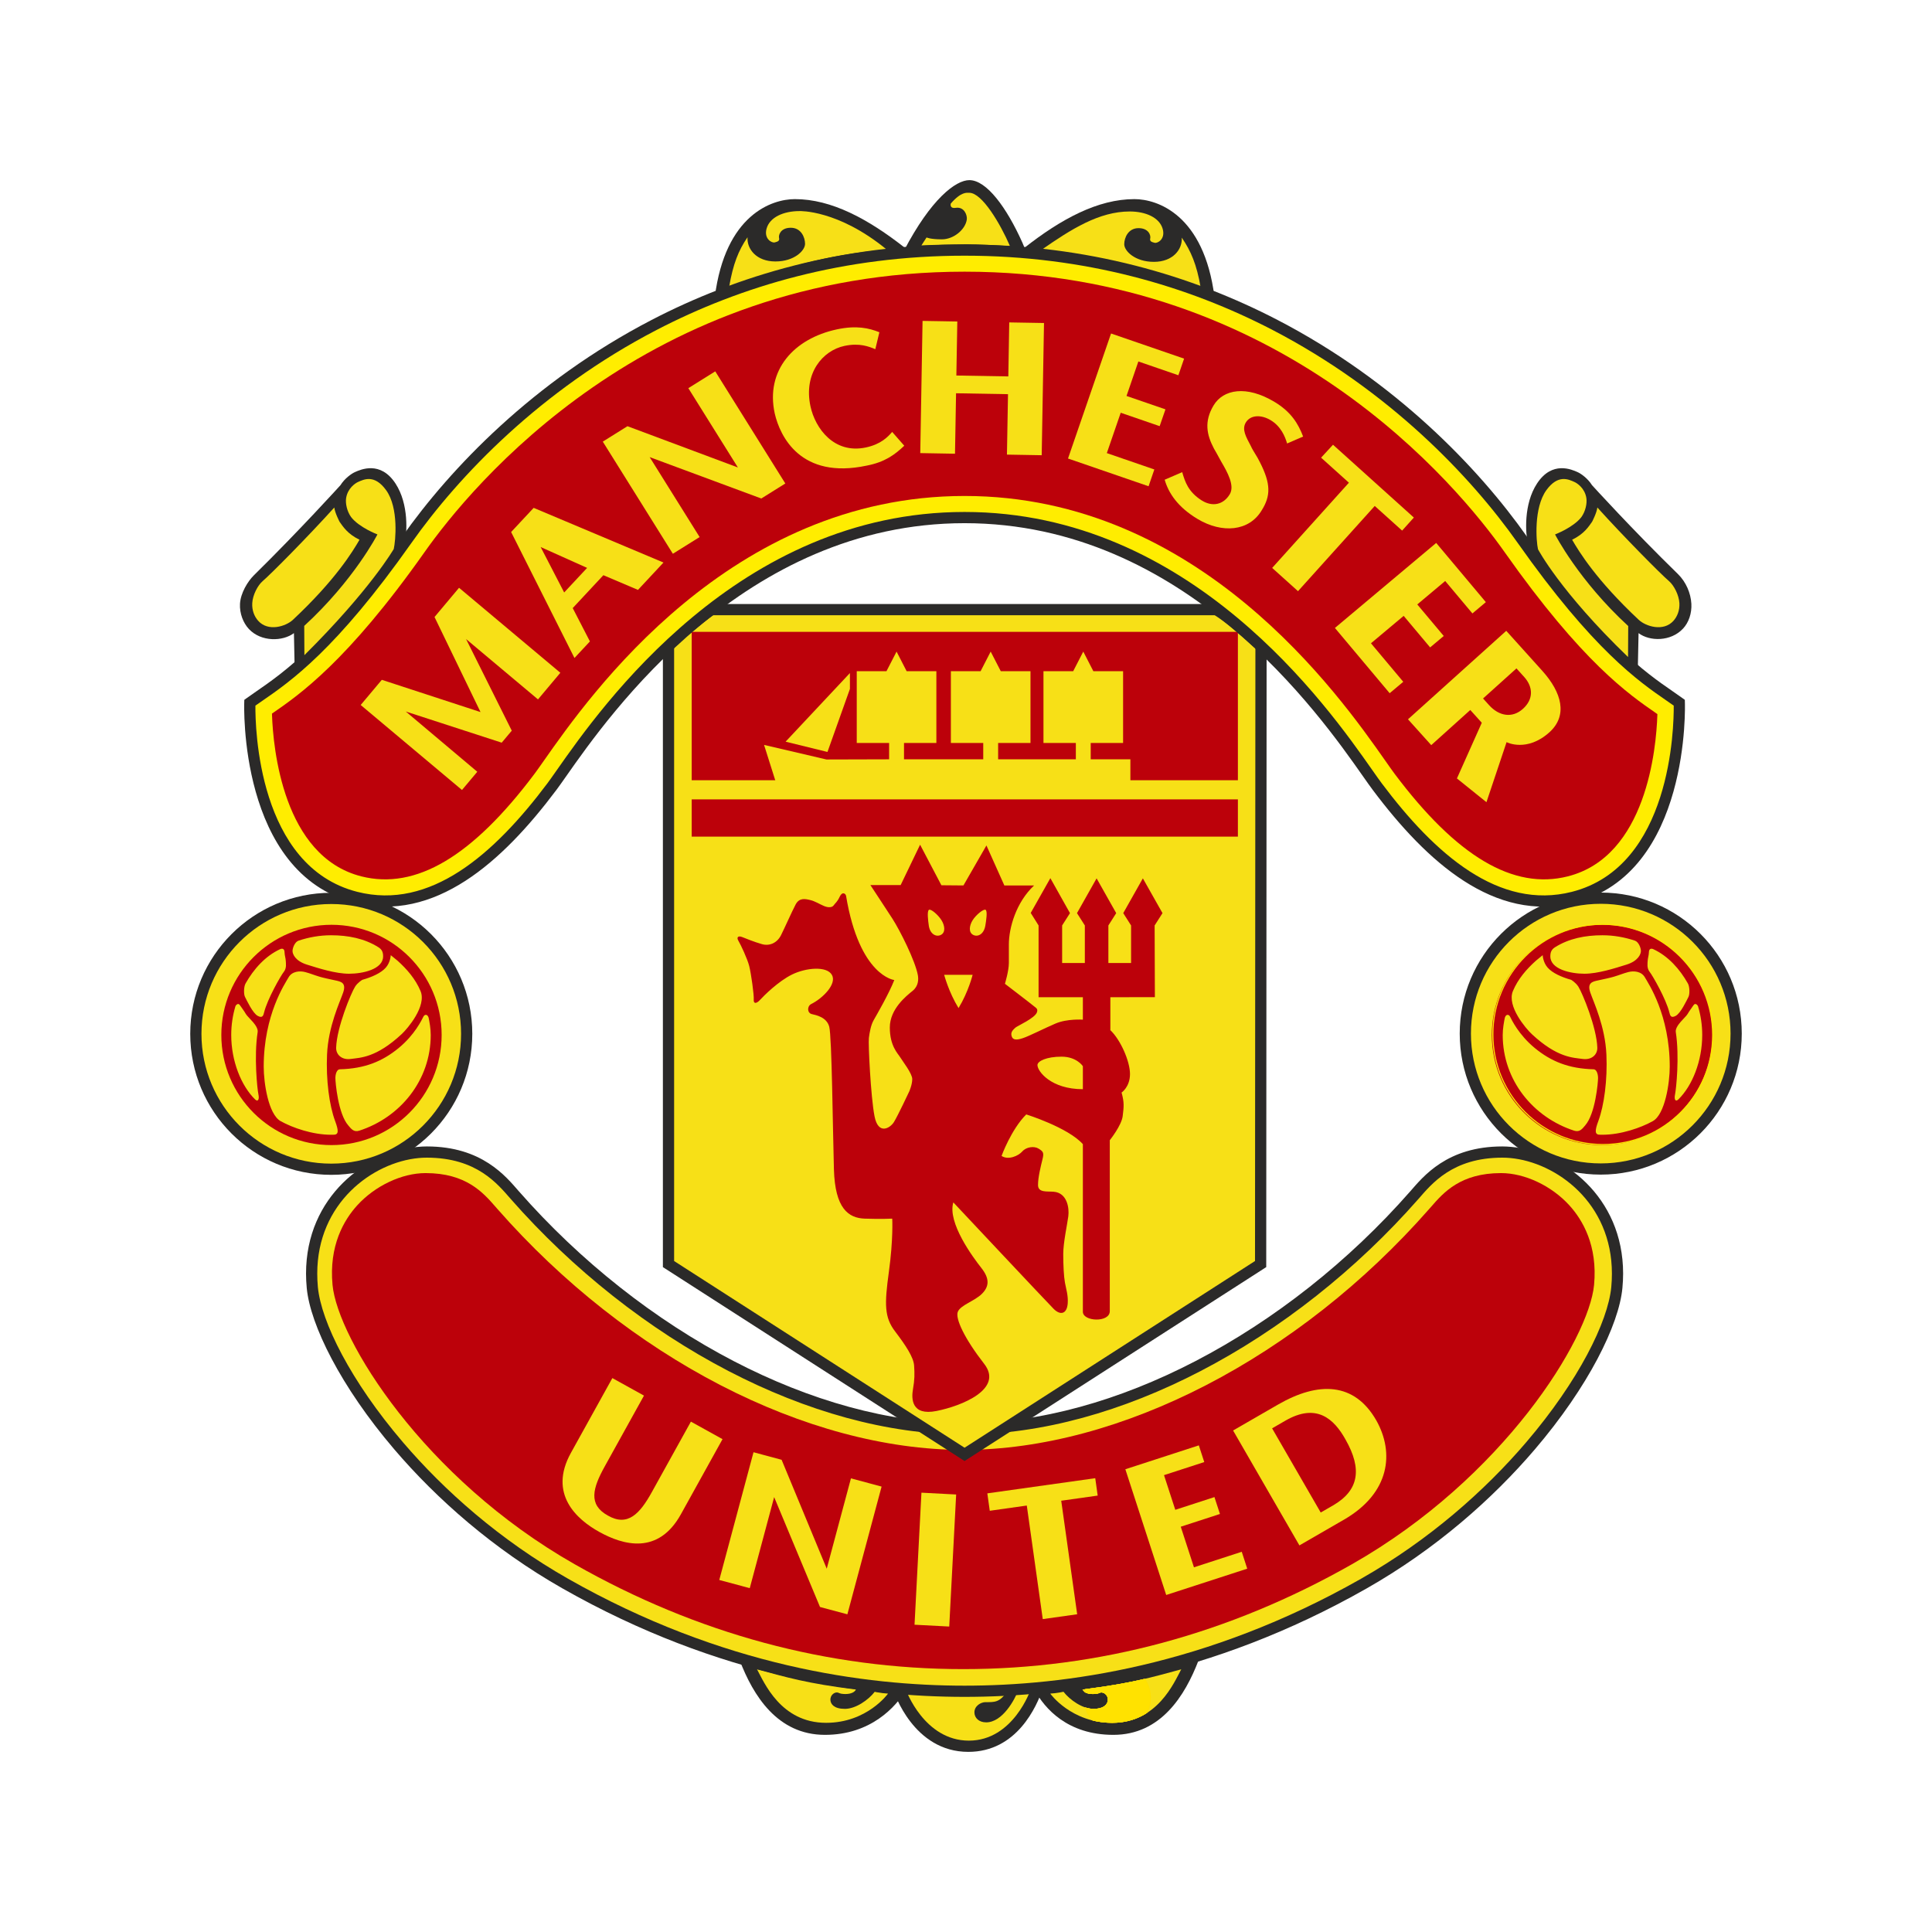 <?xml version="1.0" encoding="UTF-8"?>
<!DOCTYPE svg PUBLIC "-//W3C//DTD SVG 1.1//EN" "http://www.w3.org/Graphics/SVG/1.1/DTD/svg11.dtd">
<!-- Creator: CorelDRAW -->
<svg xmlns="http://www.w3.org/2000/svg" xml:space="preserve" width="165.454mm" height="165.454mm" version="1.1" style="shape-rendering:geometricPrecision; text-rendering:geometricPrecision; image-rendering:optimizeQuality; fill-rule:evenodd; clip-rule:evenodd"
viewBox="0 0 6938.3 6938.3"
 xmlns:xlink="http://www.w3.org/1999/xlink"
 xmlns:xodm="http://www.corel.com/coreldraw/odm/2003">
 <defs>
  <style type="text/css">
   <![CDATA[
    .fil0 {fill:none}
    .fil1 {fill:#2B2A29;fill-rule:nonzero}
    .fil7 {fill:#FFED00;fill-rule:nonzero}
    .fil8 {fill:#FFE500;fill-rule:nonzero}
    .fil5 {fill:#FFE200;fill-rule:nonzero}
    .fil4 {fill:#FFE000;fill-rule:nonzero}
    .fil3 {fill:#FFDF00;fill-rule:nonzero}
    .fil6 {fill:#BC010A;fill-rule:nonzero}
    .fil2 {fill:#F7E017;fill-rule:nonzero}
   ]]>
  </style>
 </defs>
 <g id="Layer_x0020_1">
  <rect class="fil0" width="6938.3" height="6938.3"/>
  <g id="_4072699936">
   <path class="fil1" d="M3745.35 6062.78c-22.12,66.31 -94.14,228.63 -267.91,228.63 -197.4,0 -266.29,-213.85 -269.63,-222.62l-5.65 -20.51c0,0 170.16,14.15 263.78,14.15 93.64,0 253.69,-9.1 279.89,-14.15l-0.47 14.51z"/>
   <path class="fil1" d="M4263.56 5957.31l40.74 5.44c-48.35,126.13 -135.24,267.55 -306,267.55 -165.17,0 -247.09,-95.75 -282.03,-160.15l-28.48 -17.51c0,0 285.69,-9.4 575.77,-95.33z"/>
   <path class="fil1" d="M2697.24 5957.31l-40.76 5.44c48.33,126.13 135.26,267.55 306.04,267.55 165.16,0 254.41,-101.1 291.02,-160.15l19.48 -17.51c0,0 -285.68,-9.4 -575.78,-95.33z"/>
   <path class="fil2" d="M3615.89 6075.92c-26.7,38.78 -44.6,36.91 -76.83,36.91 -16.18,0 -40.41,13.44 -39.67,37.7 0.54,18.97 16.05,34.88 42.34,34.88 58.34,0 102.76,-81.56 115.31,-115.93 0,0 34.43,-1.52 44.54,-2.5 0,0 -61.82,184.09 -222.06,184.09 -160.59,0 -225.99,-182.1 -225.99,-182.1 0,0 135.12,8.36 212.54,8.36 77.38,0 126.67,-0.39 149.81,-1.4z"/>
   <path class="fil2" d="M4242.16 5994.96c-104.79,28.22 -179.19,50.96 -355.07,72.43 0,0 5.51,18.14 43.78,16.14 14.71,-0.74 16.61,-4.37 22.03,-5.35 10.88,-1.99 27.56,9.43 25.57,28.55 -1.48,13.33 -12.9,30.21 -51.82,30.21 -38.93,0 -84.54,-31.91 -107.38,-61.43 0,0 -23.42,5.35 -47.54,6.66 0,0 74.84,104.9 222.44,104.9 162.46,0 222.44,-145.13 247.99,-192.11z"/>
   <path class="fil3" d="M4133.17 6097.42c0,-25.39 -7.82,-49.03 -21.19,-68.45 -56.86,13.39 -121.85,25.61 -217.1,37.5 -0.74,2.78 -1.36,5.62 -1.87,8.53 5.74,4.67 16.86,9.67 37.85,8.53 14.71,-0.74 16.61,-4.37 22.03,-5.35 10.88,-1.99 27.56,9.43 25.57,28.55 -1.48,13.33 -12.9,30.21 -51.82,30.21 -10.02,0 -20.55,-2.14 -30.96,-5.8 5.12,17.7 14.09,33.63 26.05,47.04 21.83,5.54 45.94,8.89 72.43,8.89 52.07,0 93.61,-14.9 126.84,-36.75 7.8,-15.94 12.16,-33.95 12.16,-52.9z"/>
   <path class="fil4" d="M4131.51 6097.42c0,-25.27 -7.82,-48.77 -21.23,-68 -56.11,13.05 -120.33,25.16 -213.58,36.81 -0.89,3.25 -1.63,6.54 -2.26,9.9 6.16,4.28 17.13,8.41 36.43,7.4 14.71,-0.74 16.61,-4.37 22.03,-5.35 10.88,-1.99 27.56,9.43 25.57,28.55 -1.48,13.33 -12.9,30.21 -51.82,30.21 -9.44,0 -19.25,-1.87 -29.05,-5.12 5.35,17.81 14.74,33.83 27.06,47.1 21.05,5.12 44.22,8.15 69.52,8.15 50.64,0 91.31,-14.06 124.11,-34.94 8.48,-16.38 13.23,-35.02 13.23,-54.71z"/>
   <path class="fil5" d="M4129.87 6097.42c0,-25.15 -7.91,-48.52 -21.35,-67.64 -55.3,12.9 -118.73,24.74 -210.1,36.24 -0.98,3.63 -1.84,7.29 -2.47,11.09 6.33,3.93 17.1,7.37 34.91,6.42 14.71,-0.74 16.61,-4.37 22.03,-5.35 10.88,-1.99 27.56,9.43 25.57,28.55 -1.48,13.33 -12.9,30.21 -51.82,30.21 -8.84,0 -18,-1.64 -27.15,-4.55 5.59,17.93 15.29,34.04 28.1,47.21 20.25,4.67 42.43,7.46 66.57,7.46 49.21,0 89.03,-13.31 121.31,-33.18 9.16,-16.77 14.4,-36.03 14.4,-56.47z"/>
   <path class="fil2" d="M2718.67 5994.96c104.71,28.22 179.12,50.96 355.01,72.43 0,0 -5.49,18.14 -43.74,16.14 -14.75,-0.74 -16.62,-4.37 -22.06,-5.35 -10.82,-1.99 -27.53,9.43 -25.51,28.55 1.4,13.33 12.84,30.21 51.79,30.21 38.92,0 84.47,-31.91 107.29,-61.43 0,0 23.49,5.35 47.67,6.66 0,0 -74.85,104.9 -222.5,104.9 -162.45,0 -222.45,-145.13 -247.94,-192.11z"/>
   <path class="fil2" d="M3464.02 5131.35c559.79,0 1180.01,-343.63 1614.97,-839.01 47.01,-53.53 126.91,-155.04 316.14,-155.04 189.34,0 441.01,172.46 411.34,486.57 -21.56,229.02 -348.9,745.11 -908.68,1063.27 -559.83,318.15 -1075.31,386.61 -1433.77,386.61 -358.41,0 -873.92,-68.45 -1433.74,-386.61 -559.78,-318.16 -887.13,-834.25 -908.72,-1063.27 -29.66,-314.11 222.01,-486.57 411.31,-486.57 189.29,0 269.2,101.51 316.19,155.04 434.94,495.37 1055.18,839.01 1614.96,839.01z"/>
   <path class="fil1" d="M3464.02 5111.23c271.25,0 557.18,-81.83 829.03,-223.08 283.22,-147.15 550.92,-358.53 770.83,-609.01 24.2,-27.59 56.83,-67.47 108.89,-101.21 52.39,-33.89 123.28,-60.78 222.36,-60.78 10.28,0 21.29,0.6 32.85,1.67 91.23,8.56 191.52,52.75 268.89,129.58 77.42,76.83 132.14,186.32 132.14,325.41 0,16.35 -0.83,33.69 -2.55,51.94 -12.37,131.52 -121.67,353.72 -314.71,579.61 -151.52,177.27 -354.97,357.61 -604.05,499.24 -281.82,160.14 -552.46,257.43 -797.73,314.77 -245.46,57.23 -465.49,74.51 -645.93,74.51 -180.42,0 -400.42,-17.28 -645.91,-74.51 -245.27,-57.33 -515.92,-154.62 -797.73,-314.77 -249.09,-141.54 -452.56,-321.97 -604.04,-499.18 -193.05,-225.96 -302.33,-448.1 -314.75,-579.68 -1.73,-18.25 -2.56,-35.59 -2.56,-51.94 0,-139.09 54.7,-248.58 132.16,-325.41 77.37,-76.83 177.64,-121.02 268.85,-129.58 11.58,-1.07 22.54,-1.67 32.83,-1.67 99.13,0 170.03,26.89 222.37,60.78 52.12,33.74 84.71,73.62 108.93,101.21 219.9,250.48 487.63,461.87 770.86,609.01 271.86,141.24 557.75,223.08 829,223.08zm0 40.25l0 0c-277.86,0 -570.13,-83.49 -847.58,-227.64 -287.41,-149.27 -559.15,-363.95 -782.48,-618.24 -22.8,-25.95 -53.65,-63.56 -100.58,-93.95 -46.66,-30.24 -110.37,-54.23 -200.51,-54.23 -10.01,0 -19.73,0.45 -29.04,1.36 -82.66,7.79 -173.77,47.99 -244.32,118.05 -70.44,69.93 -120.19,169.79 -120.19,296.99 0,16.12 0.74,32.17 2.22,48.23 11.74,124.47 117.7,337.69 305.32,557.22 148.83,174.18 348.69,351.4 593.33,490.41 278,158.01 545.02,254.02 787.05,310.51 241.84,56.46 458.8,73.47 636.78,73.47 177.97,0 394.98,-17.01 636.77,-73.47 242.04,-56.5 509.11,-152.51 787.07,-310.51 244.65,-139.07 444.53,-316.23 593.37,-490.41 187.63,-219.52 293.54,-432.75 305.26,-557.22 1.54,-16.06 2.26,-32.11 2.26,-48.23 0,-127.2 -49.75,-227.05 -120.19,-296.99 -70.58,-70.05 -161.69,-110.26 -244.35,-118.05 -9.34,-0.91 -19.03,-1.36 -29.08,-1.36 -90.1,0 -153.82,23.99 -200.47,54.23 -46.93,30.39 -77.79,68.01 -100.57,93.95 -223.3,254.29 -495.07,468.91 -782.48,618.24 -277.42,144.15 -569.71,227.64 -847.59,227.64z"/>
   <path class="fil6" d="M1786.23 4341.59l-6.53 -7.44c-44.56,-51.2 -105.6,-121.28 -251.4,-121.28 -85.02,0 -181.32,45.47 -245.35,115.76 -47.82,52.57 -102.06,144.86 -88.73,285.97 18.21,192.92 324.44,693.11 869.82,1003.15 439.58,249.8 909.05,376.47 1395.41,376.47 486.35,0 955.8,-126.67 1395.39,-376.47 545.39,-310.04 851.7,-810.23 869.85,-1003.15 13.29,-141.11 -40.92,-233.4 -88.78,-285.97 -63.99,-70.29 -160.27,-115.76 -245.25,-115.76 -145.82,0 -206.89,70.09 -251.43,121.28l-6.55 7.44c-468.67,533.73 -1109.86,865.32 -1673.22,865.32 -563.39,0 -1204.59,-331.6 -1673.23,-865.32z"/>
   <path class="fil2" d="M5262.33 3711.94c0,-268.6 217.71,-486.34 486.3,-486.34 268.6,0 486.36,217.75 486.36,486.34 0,268.55 -217.76,486.27 -486.36,486.27 -268.58,0 -486.3,-217.72 -486.3,-486.27z"/>
   <path class="fil1" d="M5242.23 3711.94c0,-139.87 56.67,-266.49 148.31,-358.13 91.64,-91.64 218.25,-148.36 358.09,-148.36 139.87,0 266.48,56.71 358.12,148.36 91.67,91.64 148.34,218.26 148.34,358.13 0,139.8 -56.67,266.44 -148.34,358.09 -91.64,91.61 -218.25,148.31 -358.12,148.31 -139.84,0 -266.44,-56.7 -358.09,-148.31 -91.64,-91.64 -148.31,-218.22 -148.31,-358.09zm40.25 0l0 0c0,128.69 52.19,245.27 136.54,329.6 84.36,84.36 200.88,136.57 329.6,136.57 128.75,0 245.28,-52.22 329.67,-136.57 84.36,-84.32 136.54,-200.91 136.54,-329.6 0,-128.76 -52.18,-245.32 -136.54,-329.65 -84.39,-84.35 -200.92,-136.54 -329.67,-136.54 -128.72,0 -245.24,52.17 -329.6,136.51 -84.35,84.36 -136.54,200.92 -136.54,329.67z"/>
   <path class="fil2" d="M703.34 3712.71c0,-268.56 217.75,-486.29 486.33,-486.29 268.57,0 486.31,217.73 486.31,486.29 0,268.62 -217.74,486.33 -486.31,486.33 -268.58,0 -486.33,-217.71 -486.33,-486.33z"/>
   <path class="fil1" d="M683.21 3712.71c0,-139.87 56.69,-266.45 148.36,-358.1 91.66,-91.64 218.27,-148.34 358.1,-148.34 139.85,0 266.47,56.7 358.1,148.34 91.65,91.68 148.33,218.22 148.33,358.1 0,139.84 -56.68,266.48 -148.33,358.12 -91.63,91.64 -218.25,148.32 -358.1,148.32 -139.84,0 -266.46,-56.68 -358.11,-148.32 -91.66,-91.64 -148.35,-218.28 -148.35,-358.12zm40.27 0l0 0c0,128.74 52.2,245.31 136.54,329.63 84.36,84.39 200.9,136.58 329.65,136.58 128.72,0 245.26,-52.19 329.6,-136.58 84.38,-84.32 136.54,-200.88 136.54,-329.63 0,-128.72 -52.17,-245.25 -136.54,-329.62 -84.36,-84.35 -200.88,-136.53 -329.6,-136.53 -128.74,0 -245.29,52.18 -329.61,136.53 -84.38,84.34 -136.58,200.89 -136.58,329.62z"/>
   <path class="fil1" d="M5881.76 2403.9l2.73 -130.2c39.72,30.02 115.37,31.15 159.67,-16.17 20.33,-21.63 31.82,-54.62 29.97,-89.16 -2.14,-38.37 -19.29,-78.6 -48.34,-106.91 -163.78,-159.61 -308.53,-319.15 -308.53,-319.15 -14.66,-23.6 -38.71,-41.05 -51.88,-46.89 -20.51,-9.14 -91.31,-41.55 -145.31,40.63 -49.07,74.47 -41.75,179.86 -32.89,218.11l153.64 208.78c52.4,66.43 200.05,208.07 240.94,240.97z"/>
   <path class="fil1" d="M2607.33 1049.69c193.08,-64.75 369.32,-118.14 606.91,-139.28l-606.91 139.28z"/>
   <path class="fil1" d="M2607.33 1050.21c193.08,-64.79 369.32,-118.15 606.91,-139.27l36.21 -20.43c-132.87,-104.41 -264.62,-175.44 -395.84,-175.44 -82.41,0 -249.84,55.87 -287.47,351.21l40.19 -16.07z"/>
   <path class="fil1" d="M4321.27 1050.21c-193.1,-64.79 -369.33,-118.15 -606.91,-139.27l-36.21 -20.43c132.85,-104.41 264.63,-175.44 395.85,-175.44 82.4,0 249.86,55.87 287.44,351.21l-40.17 -16.07z"/>
   <path class="fil1" d="M3305.86 881.23c39.26,-2.01 129.88,-4.01 166.12,-4.01 36.24,0 136.29,4.78 158.23,6.4l-324.36 -2.39z"/>
   <path class="fil1" d="M3246 900.89c97.11,-186.18 186.11,-254 235.3,-254 61.58,0 133.66,97.97 190.18,224.07l11.95 28.4 -49.18 -4.08c-33.39,-5.99 -126.04,-6.99 -162.28,-6.99 -36.25,0 -114.78,0 -162.09,4.02l-63.89 8.57z"/>
   <polygon class="fil2" points="3055.97,5309.2 2969.03,5633.59 2806.95,5242.47 2706.03,5215.35 2583.11,5674.09 2692.56,5703.47 2780.17,5376.45 2944.84,5771.06 3043.14,5797.43 3166.03,5338.7 "/>
   <polygon class="fil2" points="3433.79,5367.12 3309.14,5360.57 3284.3,5834.78 3408.95,5841.31 "/>
   <polygon class="fil2" points="3545.75,5363.02 3554.49,5425.57 3687.49,5406.79 3744.82,5814.62 3868.42,5797.23 3811.12,5389.5 3942.07,5371.04 3933.33,5308.57 "/>
   <path class="fil2" d="M4832.14 5169.77c60.39,105.86 48.23,182.78 -44.9,236.59l-44.19 25.49 -174.6 -302.31 47.76 -27.59c111.41,-64.35 174.3,-7.11 215.93,67.82zm-242.84 -125.39l0 0 -160.95 92.89 238.17 412.65 159.79 -92.3c166.21,-95.92 181.55,-240.76 116.44,-356.45 -78.74,-137.67 -207.9,-140.82 -353.45,-56.79z"/>
   <polygon class="fil2" points="4287.79,5628.6 4240.42,5482.81 4381.13,5437.08 4361.35,5376.4 4220.74,5422.12 4180.25,5297.6 4324.81,5250.65 4305.3,5190.67 4041.42,5276.43 4188.13,5728 4479.16,5633.51 4459.42,5572.82 "/>
   <path class="fil2" d="M2481.2 5105.43l-140.61 253.66c-42.41,76.48 -86.15,124.92 -157.7,83.61 -70.99,-39.31 -54.57,-98.06 -11.12,-176.44l140.93 -254.28 -113.56 -62.92 -148.82 268.5c-82.1,148.14 21.43,239.42 101.68,283.84 86.39,47.94 211.87,83.58 293.27,-63.3l149.51 -269.74 -113.58 -62.92z"/>
   <path class="fil2" d="M2400.77 2316.19l0 2223.37 1063.23 683.5 1063.24 -683.5 1.3 -2219.87c-33.65,-30.17 -104.48,-96.22 -160.27,-130.35l-1813.45 0c-46.33,32.47 -138.36,109.74 -154.06,126.86z"/>
   <polygon class="fil1" points="2420.91,2316.19 2420.91,4528.65 3464,5199.12 4507.08,4528.65 4508.45,2319.68 4548.71,2319.68 4547.37,4539.55 4547.37,4550.5 4538.06,4556.5 3474.84,5239.91 3464,5246.9 3453.14,5239.91 2389.92,4556.5 2380.62,4550.5 2380.62,2316.19 "/>
   <path class="fil1" d="M4515.1 2334.71c-9.57,-8.61 -2.34,-2.19 -12.51,-11.37l-0.09 0c-36.28,-32.8 -97.08,-87.72 -144.69,-116.87l20.93 -34.32c51.5,31.56 113.71,87.76 150.82,121.3l-0.06 0c0.95,0.86 -4.58,-4.13 12.49,11.18l-26.89 30.06z"/>
   <polygon class="fil1" points="4368.28,2209.46 2554.83,2209.46 2554.83,2169.2 4368.28,2169.2 "/>
   <path class="fil1" d="M2566.38 2205.84c-21.72,15.22 -52.37,39.37 -80.38,62.42 -32.83,27.04 -62.45,52.84 -70.43,61.53l-29.57 -27.2c8.88,-9.71 40.18,-37.05 74.52,-65.31 29.82,-24.56 61.63,-49.64 82.76,-64.46l23.1 33.03z"/>
   <path class="fil6" d="M3539.14 3267.18c-7.43,-3.26 -33.87,18.11 -45.97,37.23 -12.1,19.13 -15.61,43.78 1.51,52.85 17.11,9.07 38.66,-2.68 43.84,-32.7 3,-17.6 8.68,-53.85 0.62,-57.37zm-203.53 57.37l0 0c4.42,30.18 26.69,41.77 43.81,32.7 17.12,-9.06 13.58,-33.71 1.53,-52.85 -12.11,-19.12 -37.03,-40.49 -44.47,-37.23 -8.07,3.52 -3.38,40.24 -0.86,57.37zm106.73 295.75l0 0c35.72,-58.61 50.59,-119.54 50.59,-119.54l-102.2 0c0,0 16.38,62.45 51.61,119.54zm17.62 -440.41l0 0 82.59 -143.64 64.34 143.64 106.75 0c-64.4,60.42 -90.57,151.72 -90.57,212.15l0 66.41c0,28.21 -14.12,74.55 -14.12,74.55 0,0 92.45,70.62 106.75,82.54 6.03,5.03 12.4,7.98 8.06,20.16 -7.38,20.82 -69.88,48.59 -76.54,54.32 -14.09,12.07 -17.87,20.02 -13.76,32.2 4.07,12.07 15.78,14.15 39.93,6.04 24.17,-8.03 74.53,-34.2 116.85,-52.31 42.22,-18.14 98.6,-14.15 98.6,-14.15l0 -80.55 -159.05 0 0 -257.71 -28.21 -44.98 70.52 -124.87 70.47 125.57 -28.19 44.27 0 134.91 81.56 0 0 -134.91 -28.19 -44.27 70.41 -124.88 70.44 124.88 -28.13 44.27 0 134.91 81.54 0 0 -134.91 -28.13 -44.27 70.44 -124.88 70.51 124.88 -28.25 44.27 0.89 257.6 -159.91 0.05 0 118.37c36.25,34.2 70.53,111.27 70.53,157.59 0,46.33 -30.23,66.49 -30.23,66.49 10.07,36.16 8.05,51.32 4.01,84.56 -4.13,33.9 -46.33,86.52 -46.33,86.52l0 614.02c0,41.81 -96.69,37.82 -96.69,1.96l0 -601.81c-54.36,-60.42 -203.35,-106.72 -203.35,-106.72 -54.38,54.32 -88.61,149.03 -88.61,149.03 24.18,16.05 60.39,0 74.48,-16.15 14.13,-16.12 42.28,-20.1 58.43,-10.08 16.12,10.08 20.19,14.13 14.06,38.33 -6,24.08 -16.06,64.2 -16.06,92.29 0,28.23 32.2,22.18 56.38,24.24 48.29,3.99 56.38,58.37 52.33,88.58 -4.04,30.21 -18.13,94.65 -18.13,134.93 0,40.26 2.02,80.55 6.07,102.73 3.98,22.1 12.06,46.3 10.04,74.43 -2.73,38.27 -26.17,44.36 -50.31,20.22 -24.18,-24.27 -360.48,-382.65 -360.48,-382.65 -22.14,72.46 70.48,197.29 100.72,235.64 30.17,38.23 28.16,66.42 1.98,92.59 -26.19,26.17 -76.51,40.26 -86.58,64.4 -10.07,24.2 24.18,96.7 94.65,187.26 70.47,90.63 -80.55,151.08 -171.17,169.19 -90.62,18.13 -90.62,-44.34 -84.55,-78.56 6.02,-34.25 6.02,-54.36 4.01,-84.56 -2.03,-30.15 -30.2,-72.47 -68.48,-122.86 -38.26,-50.25 -38.26,-96.61 -22.14,-213.44 16.13,-116.79 12.1,-191.31 12.1,-191.31 0,0 -40.31,2.03 -98.7,0 -58.4,-1.96 -106.72,-35.98 -110.74,-176.98 -4.03,-140.97 -7.41,-477.23 -16.79,-512.14 -9.4,-34.85 -46.98,-41.6 -63.1,-45.58 -16.11,-4.05 -17.27,-28.22 -1.16,-36.31 41.94,-20.93 92.47,-72.43 73.64,-104.67 -18.78,-32.23 -92.61,-25.51 -142.28,-1.36 -49.66,24.14 -102.02,76.48 -115.47,91.28 -13.42,14.75 -24.14,14.75 -22.8,-1.3 1.34,-16.17 -9.38,-92.65 -16.09,-119.51 -6.74,-26.85 -30.91,-77.83 -38.94,-91.26 -8.07,-13.44 0,-18.81 13.41,-13.44 13.45,5.38 42.96,17.45 71.15,25.51 28.22,8.05 55.04,-5.36 68.47,-32.24 13.42,-26.83 38.92,-84.53 52.36,-110.06 13.43,-25.52 34.93,-20.16 52.36,-16.1 17.45,4.01 33.56,14.75 49.66,21.47 16.09,6.72 29.53,5.38 34.92,-2.68 5.38,-8.07 12.09,-10.76 21.5,-30.91 9.38,-20.12 21.45,-10.74 22.8,-2.68 48.12,288.74 173.19,302.06 173.19,302.06 -18.78,48.28 -63.08,124.88 -73.84,143.61 -10.73,18.8 -14.77,44.31 -17.45,64.4 -2.7,20.2 6.72,210.76 20.14,280.63 13.43,69.79 56.38,43 69.82,21.47 13.41,-21.47 55.04,-110.08 55.04,-110.08 0,0 10.74,-24.14 10.74,-44.3 0,-20.12 -34.92,-64.46 -42.98,-77.9 -8.04,-13.39 -37.57,-40.2 -37.57,-107.37 0,-67.1 60.39,-114.14 81.87,-131.57 21.48,-17.42 21.48,-41.57 18.81,-56.38 -9.44,-51.92 -64.45,-161.08 -91.26,-202.72 -26.87,-41.58 -79.23,-120.81 -79.23,-120.81l108.74 0 69.8 -144.97 76.54 145.65 79.19 0.67zm428.88 731.68l0 0 0 -82.63c0,0 -22.12,-34.19 -76.51,-34.19 -54.33,0 -86.56,16.09 -86.56,30.21 0,22.12 48.31,86.62 163.06,86.62z"/>
   <polygon class="fil6" points="2484.06,2870.77 4445.59,2870.77 4445.59,3004.55 2484.06,3004.55 "/>
   <polygon class="fil6" points="2484.06,2802 2484.06,2269.09 4445.59,2269.09 4445.59,2802 "/>
   <polygon class="fil2" points="4059.52,2817.88 4059.52,2726.9 3917.04,2726.9 3917.04,2668.24 4033.29,2668.24 4033.29,2410.47 3926.55,2410.47 3890.33,2340.02 3854.06,2410.47 3747.35,2410.47 3747.35,2668.24 3863.63,2668.24 3863.63,2726.9 3584.55,2726.9 3584.55,2668.24 3700.75,2668.24 3700.75,2410.47 3594.04,2410.47 3557.79,2340.02 3521.57,2410.47 3414.83,2410.47 3414.83,2668.24 3531.06,2668.24 3531.06,2726.9 3246.52,2726.9 3246.52,2668.24 3362.75,2668.24 3362.75,2410.47 3256.02,2410.47 3219.79,2340.02 3183.54,2410.47 3076.8,2410.47 3076.8,2668.24 3193.05,2668.24 3193.05,2726.9 2968.06,2727.52 2743.9,2675.13 2789.1,2817.88 "/>
   <polygon class="fil2" points="2821.32,2663.54 2971.64,2700.46 3052.27,2474.15 3052.28,2417.09 "/>
   <path class="fil2" d="M3184.08 896.03c-232.88,20.69 -376.19,70.19 -565.47,133.65 14.09,-81.42 33.01,-129.67 65.91,-177.65 -2.64,42.12 31.71,86.95 100.14,86.95 68.39,0 106.48,-39.46 106.48,-63.17 0,-23.64 -14.39,-57.86 -51.21,-57.86 -36.84,0 -44.72,26.31 -42.12,36.84 2.65,10.55 -5.25,13.16 -15.77,15.82 -10.55,2.59 -39.48,-13.21 -28.95,-50.02 11.53,-40.5 60.52,-62.51 118.35,-62.51 0,0 137.74,-5.52 312.64,137.95z"/>
   <path class="fil2" d="M4311.67 1031.32c-189.23,-63.51 -338.99,-113.01 -571.85,-133.72 107.19,-74.69 207.31,-138.13 317.32,-138.13 57.84,0 106.81,22 118.34,62.49 10.53,36.84 -18.43,52.62 -28.93,49.98 -10.52,-2.63 -18.4,-5.28 -15.79,-15.78 2.62,-10.5 -5.29,-36.83 -42.1,-36.83 -36.84,0 -51.23,34.21 -51.23,57.9 0,23.67 38.09,63.15 106.48,63.15 68.39,0 102.82,-44.88 100.14,-86.96 32.88,47.93 53.58,96.47 67.61,177.9z"/>
   <path class="fil2" d="M3327.55 852.76c-6.25,9.96 -11.75,17.42 -18.43,28.54 38.46,-2.02 127.26,-4 162.77,-4 35.53,0 133.6,4.76 155.12,6.32 -34.73,-80.33 -100.2,-191.25 -145.93,-191.25 -9.01,0 -28.99,-4.71 -66.55,38.56 0,0 -5.84,19.07 18.02,15.43 30.25,-4.61 41.7,26.62 39.47,42.12 -5.29,36.15 -47.35,71.04 -89.46,71.04 -42.09,0 -55,-6.76 -55,-6.76z"/>
   <path class="fil1" d="M1299.25 2162.93l153.69 -208.78c8.87,-38.25 16.12,-143.64 -32.86,-218.11 -54.03,-82.18 -124.89,-49.77 -145.43,-40.63 -13.12,5.84 -37.18,23.29 -51.89,46.89 0,0 -147.42,162.94 -310.55,323.27 -22.68,22.28 -48.25,64.42 -50.32,102.79 -1.91,34.53 11.65,68.91 31.92,90.57 44.36,47.26 122.04,44.78 161.77,14.76l2.68 130.2c40.95,-32.9 188.64,-174.53 241,-240.97z"/>
   <path class="fil7" d="M3464.02 1858.71c875.3,0 1373.77,821.93 1482.06,966.31 193.33,257.74 429.53,466.75 703.45,397.35 402.72,-102.01 381.22,-698.71 381.22,-698.71 -96.61,-69.85 -262.34,-157.8 -563.82,-585.33 -295.31,-418.82 -963.89,-1040.23 -2002.91,-1040.23 -1039.07,0 -1707.59,621.41 -2002.94,1040.23 -301.44,427.53 -467.18,515.48 -563.8,585.33 0,0 -21.51,596.7 381.25,698.71 273.94,69.4 510.12,-139.61 703.43,-397.35 108.29,-144.38 606.81,-966.31 1482.06,-966.31z"/>
   <path class="fil1" d="M3464.02 1838.58c813.87,0 1304.37,699.01 1463.92,926.47 14.48,20.57 26.25,37.36 34.19,47.92 95.39,127.16 201.06,242.16 316.31,316.51 112.98,72.89 235.31,106.55 366.23,73.4 357.55,-90.61 366.8,-592.22 366.09,-668.81 -7.7,-5.43 -16.15,-11.26 -25,-17.39 -101.31,-69.93 -264.16,-182.27 -535.22,-566.78 -169.57,-240.43 -463.14,-548.17 -880.19,-764.77 -303.4,-157.56 -672.24,-266.87 -1106.33,-266.87 -434.13,0 -802.98,109.31 -1106.34,266.87 -417.05,216.6 -710.61,524.35 -880.15,764.77 -271.17,384.6 -433.97,496.92 -535.31,566.8 -8.88,6.13 -17.3,11.96 -24.98,17.37 -0.67,76.6 8.56,578.21 366.16,668.81 130.9,33.15 253.27,-0.51 366.24,-73.4 115.2,-74.35 220.93,-189.35 316.3,-316.51 7.9,-10.55 19.69,-27.35 34.13,-47.92 159.61,-227.43 650.1,-926.47 1463.95,-926.47zm0 40.28l0 0c-793.01,0 -1274.45,686.09 -1431.07,909.31 -13.84,19.7 -25.12,35.77 -34.94,48.89 -97.94,130.6 -206.98,248.99 -326.67,326.24 -121.93,78.68 -254.64,114.83 -397.7,78.59 -418.62,-106.05 -396.56,-717.02 -396.52,-718.79l0.29 -9.83 8.15 -5.88c10.99,-7.94 21.98,-15.54 33.85,-23.73 99.03,-68.31 258.15,-178.08 525.24,-556.91 172.35,-244.36 470.72,-557.19 894.62,-777.33 308.59,-160.27 683.61,-271.42 1124.75,-271.42 441.15,0 816.13,111.16 1124.7,271.42 423.92,220.14 722.31,532.94 894.65,777.33 267.07,378.74 426.16,488.54 525.2,556.86 11.87,8.19 22.9,15.81 33.87,23.77l8.19 5.88 0.26 9.83c0.05,1.77 22.12,612.74 -396.48,718.79 -143.02,36.24 -275.75,0.08 -397.67,-78.59 -119.67,-77.24 -228.72,-195.63 -326.66,-326.24 -9.88,-13.12 -21.14,-29.19 -34.97,-48.89 -156.64,-223.23 -638.1,-909.31 -1431.09,-909.31z"/>
   <path class="fil6" d="M3464.02 1781.15c843.81,0 1345.99,715.77 1511.07,950.96 13.32,19.09 24.92,35.54 33.01,46.4 223.27,297.64 426.87,418.27 622.36,368.72 282.81,-71.65 317.54,-460.78 321.46,-578.33l0.12 -4.42 -3.56 -2.48c-99.49,-68.6 -266,-183.41 -544.88,-578.96 -166.66,-236.32 -798.98,-1007.36 -1939.57,-1007.36 -1140.56,0 -1772.91,771.04 -1939.54,1007.36 -276.98,392.76 -450.78,512.77 -544.16,577.22l-3.61 2.5 0.12 4.41c4.06,118.03 39.17,508.69 320.72,580.05 195.57,49.55 399.14,-71.08 622.35,-368.72 8.15,-10.87 19.68,-27.31 33.05,-46.36 165.06,-235.23 667.24,-951 1511.07,-951z"/>
   <polygon class="fil2" points="1648.56,2110.88 1560.48,2215.85 1725.66,2557.24 1371.21,2441.41 1295.32,2531.8 1659.11,2837.06 1714.06,2771.59 1457.26,2555.22 1801.74,2667.13 1837.89,2624.02 1673.8,2295.03 1932.09,2511.72 2012.35,2416.1 "/>
   <path class="fil2" d="M2108.46 2039.4l-82.38 88.3 -84.4 -163.12 166.78 74.82zm-191.92 -215.54l0 0 -80.97 86.79 227.47 452.38 55.52 -59.52 -61.79 -119.75 110.1 -118.09 124.26 52.77 91.61 -98.23 -466.21 -196.36z"/>
   <polygon class="fil2" points="2471.99,1394.01 2649.94,1678.82 2253.38,1530.61 2164.76,1586 2416.43,1988.7 2512.52,1928.71 2333.11,1641.6 2734.01,1790.28 2820.29,1736.31 2568.66,1333.62 "/>
   <polygon class="fil2" points="3974.9,1627.2 4024.79,1482.26 4164.61,1530.42 4185.48,1470.08 4045.6,1421.98 4088.15,1298.13 4231.86,1347.64 4252.41,1287.96 3990.06,1197.65 3835.5,1646.63 4124.82,1746.25 4145.52,1685.96 "/>
   <polygon class="fil2" points="4787.18,1597.18 4744.4,1643.6 4844.27,1733.48 4568.69,2039.54 4661.46,2123.05 4937.04,1817.03 5035.37,1905.53 5077.53,1858.67 "/>
   <polygon class="fil2" points="4923.47,2310.22 5040.9,2211.73 5135.96,2325.01 5184.85,2283.98 5089.81,2170.71 5190.07,2086.53 5287.79,2203 5336.07,2162.42 5157.73,1949.85 4794.01,2255.13 4990.62,2489.47 5039.47,2448.51 "/>
   <path class="fil2" d="M5473.74 2431.16c33.07,36.76 33.25,80.54 -4.63,114.57 -37.8,34.06 -85.4,26.73 -121.71,-13.6l-21.38 -23.72 119.95 -108.01 27.77 30.76zm-63.21 234.01l0 0c0.95,1.01 73.44,36.97 153.66,-35.21 67.03,-60.39 44.48,-143.23 -25.45,-220.87l-129.4 -143.64 -352.86 317.74 83.5 92.77 140.2 -126.21 41.3 45.87 -89.3 199.96 106.03 85.31 72.32 -215.72z"/>
   <polygon class="fil2" points="3624.45,1157.85 3621.12,1351.81 3434.55,1348.58 3437.96,1154.57 3313.14,1152.42 3304.89,1627.2 3429.65,1629.42 3433.45,1412.31 3619.99,1415.6 3616.18,1632.63 3741.01,1634.83 3749.28,1160 "/>
   <path class="fil2" d="M4300.43 1863.57c88.54,53.18 185.33,44.66 230.32,-30.33 33.12,-52.38 33.42,-95.64 -6.01,-173.08 -10.61,-22.45 -23.61,-38.29 -32.53,-58.13 -17.24,-32.87 -33.43,-59.44 -18.14,-84.81 16.35,-27.14 54.44,-29.12 89.26,-8.19 36.64,21.97 51.65,58.38 58.99,83.64l57.51 -24.89c-17.66,-46.77 -43.7,-88.97 -102.7,-124.42 -101.57,-61 -184.35,-44.9 -218.72,12.38 -34.76,57.84 -24.89,105.56 0.95,154.82 0,0 16.59,28.49 26.29,47.15 22.66,38.5 49.18,86.57 30.74,117.25 -22.66,37.75 -62.26,46.15 -100.3,22.51 -48.85,-30.97 -60.24,-66.77 -70.5,-101.83l-62.98 27.2c13.92,47.73 46.45,97.84 117.81,140.74z"/>
   <path class="fil2" d="M3005.95 1182.74c-155.51,33.11 -257.34,147.18 -223.75,301.87 19.13,83.46 93.95,237.8 329.88,187.63 65.27,-12.47 100.97,-38.95 135.39,-71.52l-43.44 -49.58c-15.81,18.09 -40.37,44.31 -94.61,55.83 -113.95,24.2 -182.01,-68.5 -198.93,-148.26 -25.08,-117.93 43.67,-199.81 122.08,-216.46 54.98,-11.69 88.87,2.84 110.36,11.57l0.65 -0.13 14.47 -60.53c-37.55,-15.1 -82.41,-25.19 -152.1,-10.42z"/>
   <path class="fil2" d="M5523.34 1972.45c-6.54,-28.17 -15.76,-148.45 29.88,-211.9 42.19,-58.52 80.61,-38.72 101.18,-29.55 9.33,4.12 37.17,22.15 42.64,57.74 2.94,19.08 -3.03,47.39 -17.78,68.11 -28.96,37.55 -94.65,62.42 -94.65,62.42 0,0 84.24,165.04 262.73,328.94l-0.6 111.38c-244.45,-235.75 -323.42,-387.15 -323.42,-387.15z"/>
   <path class="fil2" d="M5645.9 1938.37c24.21,41.66 85.55,143.58 239.13,287.51 25.51,23.88 89.02,43.78 124.94,3.48 13.74,-15.48 22.54,-37.6 21.17,-63.31 -1.64,-29.54 -19.81,-64.02 -37.28,-79.03 -30.69,-26.3 -162.74,-159.67 -257.38,-264.42 -2.08,19.09 -18.79,51.03 -18.79,51.03 -12.67,17.88 -28.6,43.65 -71.78,64.73z"/>
   <path class="fil2" d="M1093.17 2352.87l-0.62 -105.16c178.58,-163.91 262.92,-328.43 262.92,-328.43 0,0 -65.72,-24.87 -94.61,-62.42 -14.81,-20.72 -20.83,-49.03 -17.86,-68.11 5.55,-35.59 33.33,-53.62 42.59,-57.74 20.65,-9.17 59.05,-28.97 101.21,29.55 45.68,63.45 33.7,182.92 27.22,211.07 0,0 -83.24,144.99 -320.85,381.25z"/>
   <path class="fil2" d="M1291.08 1938.37c-24.12,41.66 -85.47,143.58 -239.13,287.51 -25.48,23.88 -89,43.78 -124.85,3.48 -13.79,-15.48 -22.6,-37.6 -21.2,-63.31 1.61,-29.54 19.79,-64.02 37.32,-79.03 30.64,-26.3 162.72,-159.67 257.33,-264.42 2.1,19.09 18.8,51.03 18.8,51.03 12.66,17.88 28.6,43.65 71.73,64.73z"/>
   <path class="fil6" d="M794.86 3716.75c0,-218.49 177.14,-395.6 395.61,-395.6 218.46,0 395.58,177.11 395.58,395.6 0,218.51 -177.11,395.58 -395.58,395.58 -218.47,0 -395.61,-177.07 -395.61,-395.58z"/>
   <path class="fil2" d="M1403.27 3430.24c6.83,5.45 23.95,19.52 23.95,19.52 34.28,30.65 65.18,66.57 83.08,109.42 22.64,54.08 -47.1,135.26 -67.51,154.29 -92.26,86.06 -149.65,84.69 -182.58,89.44 -32.98,4.64 -53.73,-15.73 -53.02,-40.37 2.13,-72.7 53.57,-196.49 68.08,-219.29 9.52,-14.96 25.87,-24.47 25.87,-24.47 34.03,-9.55 67.05,-24.2 84.18,-43.59 17.13,-19.33 17.96,-44.95 17.96,-44.95zm-331.03 -52.15l0 0c36.58,-12.14 75.63,-19.34 116.38,-19.34 61.83,0 120.69,11.57 170.75,43.28 12.69,8 16.5,18.17 16.5,32.5 0,46.56 -73.39,62.38 -122.26,62.38 -48.81,0 -108.72,-19.45 -151.15,-32.65 -42.46,-13.26 -51.91,-38.08 -51.91,-49 0,-10.89 8.17,-32.68 21.69,-37.16zm-156.46 569.94l0 0c-49.81,-49.19 -85.37,-137.67 -85.37,-231.04 0,-36.21 5.35,-71.07 15.3,-104.04 0,0 8.38,-15.02 16.56,-2.24 5.83,9.16 13.7,18.5 20.77,30.95 7.14,12.46 45.82,41.87 42.23,65.03 -13.63,87.48 -1.33,204.22 2.75,223.27 4.1,19.12 -1.92,28.29 -12.24,18.06zm9.49 -299.93l0 0c-17.64,-9.72 -38.66,-54.62 -45.48,-68 -4.89,-9.63 -4.6,-36.4 2.06,-48.23 29.11,-51.5 70.62,-98.39 124.4,-123.28 6.17,-2.83 15.69,-3.11 15.69,12.13 0,8.5 4.19,21.86 4.37,30.13 0.2,8.12 3.83,25.69 -7.07,39.34 -10.89,13.56 -59.08,98.01 -70.8,145.7 -2.68,10.85 -5.53,22 -23.16,12.22zm270.99 427.01l0 0c-2.54,-0.12 -5.07,0.06 -7.64,0.06 -65.96,0 -138.07,-24.98 -180.84,-48.89 -44.19,-24.74 -60.73,-137.79 -60.73,-195.66 0,-186.61 76.91,-298.76 89.17,-320.53 12.25,-21.76 39.5,-24.5 59.95,-19.09 20.39,5.47 28.3,9.64 51.73,16.66 12.69,3.92 38.12,9.22 57.19,13.34 19.08,4.13 39.45,8.18 27.22,43.63 -12.26,35.38 -53.31,121.07 -57.81,222.38 -4.12,91.56 8.16,182.84 28.93,238.7 13.48,36.34 13.26,50.1 -7.17,49.4zm93.95 -14.57l0 0c-20.49,6.66 -29.94,-7.91 -39.45,-18.86 -36.77,-41.98 -46.29,-155 -46.29,-170.02 0,-14.98 5.43,-31.34 15.88,-31.57 89.4,-2.26 152.97,-28.34 211.25,-76.25 58.26,-47.93 83.48,-102.1 88.81,-112.63 5.29,-10.58 16.77,-8.74 19.55,6.6 2.25,12.46 6.89,35.06 6.89,59.17 0,162.53 -109.46,295.92 -256.64,343.55z"/>
   <path class="fil6" d="M6148.65 3716.75c0,-218.49 -177.09,-395.6 -395.59,-395.6 -218.54,0 -395.58,177.11 -395.58,395.6 0,218.51 177.04,395.58 395.58,395.58 218.49,0 395.59,-177.07 395.59,-395.58z"/>
   <path class="fil2" d="M5558.24 3475.19c17.07,19.39 50.1,34.04 84.12,43.59 0,0 16.39,9.51 25.9,24.47 14.45,22.81 65.95,146.6 68.12,219.29 0.65,24.65 -20.07,45.02 -53.08,40.37 -32.94,-4.76 -90.33,-3.38 -182.51,-89.44 -20.46,-19.02 -90.21,-100.2 -67.55,-154.29 17.84,-42.85 48.77,-78.77 83.08,-109.42 0,0 17.09,-14.08 23.91,-19.52 0,0 0.83,25.62 18.01,44.95zm334.69 -59.94l0 0c0,10.92 -9.43,35.73 -51.88,49 -42.44,13.2 -102.35,32.65 -151.14,32.65 -48.89,0 -122.27,-15.82 -122.27,-62.38 0,-14.33 3.87,-24.49 16.47,-32.5 50.07,-31.71 109.01,-43.28 170.73,-43.28 40.8,0 79.84,7.2 116.44,19.34 13.5,4.49 21.65,26.27 21.65,37.16zm122.59 514.72l0 0c4.05,-19.06 16.33,-135.8 2.71,-223.27 -3.57,-23.16 35.09,-52.57 42.25,-65.03 7.11,-12.45 14.96,-21.79 20.78,-30.95 8.15,-12.78 16.54,2.24 16.54,2.24 9.98,32.97 15.31,67.83 15.31,104.04 0,93.37 -35.54,181.85 -85.4,231.04 -10.31,10.23 -16.33,1.06 -12.19,-18.06zm-20.43 -294.1l0 0c-11.71,-47.69 -59.94,-132.14 -70.82,-145.7 -10.91,-13.65 -7.25,-31.22 -7.08,-39.34 0.18,-8.27 4.4,-21.63 4.4,-30.13 0,-15.23 9.49,-14.96 15.61,-12.13 53.81,24.89 95.36,71.78 124.44,123.28 6.69,11.83 7.02,38.6 2.08,48.23 -6.79,13.38 -27.84,58.28 -45.5,68 -17.6,9.78 -20.45,-1.37 -23.14,-12.22zm-255 389.84l0 0c20.73,-55.87 33,-147.15 28.91,-238.7 -4.52,-101.3 -45.55,-187 -57.74,-222.38 -12.32,-35.45 8.14,-39.49 27.17,-43.63 19.03,-4.13 44.42,-9.43 57.21,-13.34 23.37,-7.02 31.28,-11.18 51.71,-16.66 20.43,-5.41 47.66,-2.68 59.98,19.09 12.24,21.77 89.14,133.93 89.14,320.53 0,57.86 -16.56,170.92 -60.78,195.66 -42.76,23.91 -114.83,48.89 -180.84,48.89 -2.55,0 -5.05,-0.18 -7.61,-0.06 -20.43,0.71 -20.69,-13.06 -7.14,-49.4zm-343.43 -308.72l0 0c0,-24.12 4.65,-46.71 6.93,-59.17 2.74,-15.34 14.19,-17.18 19.54,-6.6 5.29,10.53 30.54,64.71 88.81,112.63 58.28,47.91 121.82,73.99 211.21,76.25 10.41,0.23 15.87,16.59 15.87,31.57 0,15.02 -9.48,128.04 -46.26,170.02 -9.52,10.94 -18.91,25.51 -39.49,18.86 -147.13,-47.63 -256.62,-181.02 -256.62,-343.55z"/>
   <path class="fil8" d="M5359.17 3714.67c0,-109.84 44.52,-209.18 116.5,-281.15 71.93,-71.93 171.33,-116.45 281.14,-116.45 109.77,0 209.18,44.48 281.13,116.43 71.93,71.93 116.47,171.33 116.47,281.17 0,109.79 -44.54,209.21 -116.47,281.17 -71.93,71.96 -171.36,116.41 -281.13,116.41 -109.81,0 -209.21,-44.46 -281.17,-116.41 -71.96,-71.96 -116.47,-171.38 -116.47,-281.17zm4.05 0l0 0c0,108.65 44.04,207.07 115.25,278.28 71.24,71.21 169.63,115.31 278.35,115.31 108.7,0 207.1,-44.04 278.31,-115.31 71.18,-71.21 115.25,-169.63 115.25,-278.28 0,-108.71 -44.07,-207.12 -115.25,-278.32 -71.25,-71.2 -169.66,-115.25 -278.31,-115.25 -108.72,0 -207.07,44.07 -278.32,115.29 -71.24,71.21 -115.27,169.57 -115.27,278.28z"/>
  </g>
 </g>
</svg>
